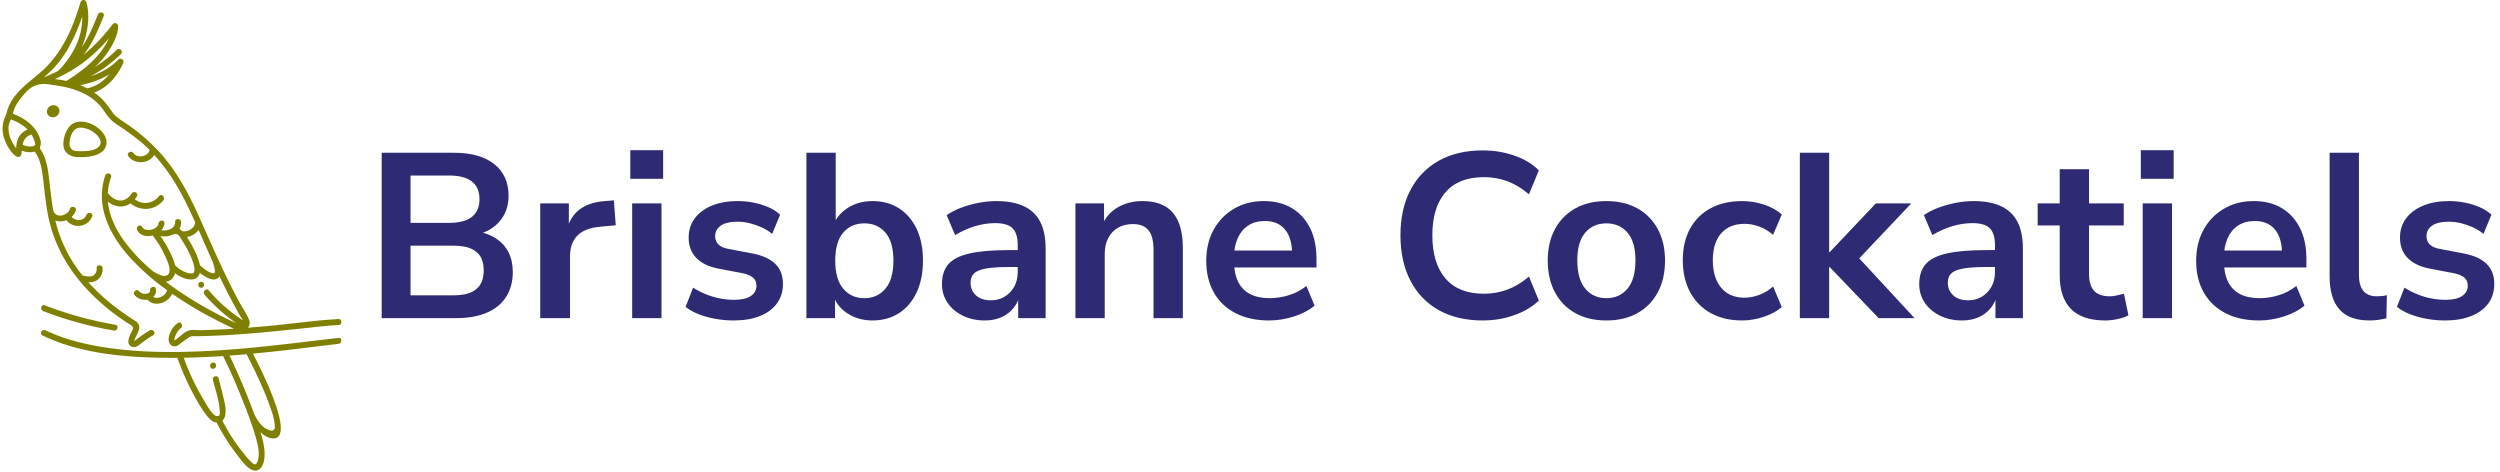<?xml version="1.0" encoding="UTF-8"?>
<svg xmlns="http://www.w3.org/2000/svg" xmlns:xlink="http://www.w3.org/1999/xlink" xmlns:svgjs="http://svgjs.dev/svgjs" version="1.1" width="2000" height="378" viewBox="0 0 2000 378">
  <g transform="matrix(1,0,0,1,-1.212,-0.738)">
    <svg xmlns="http://www.w3.org/2000/svg" xmlns:xlink="http://www.w3.org/1999/xlink" viewBox="0 0 396 75" data-background-color="#a392f3" preserveAspectRatio="xMidYMid meet" height="378" width="2000">
      <g id="tight-bounds" transform="matrix(1,0,0,1,0.24,0.146)">
        <svg viewBox="0 0 395.52 74.707" height="74.707" width="395.52">
          <g>
            <svg viewBox="0 0 395.52 74.707" height="74.707" width="395.52">
              <g>
                <svg viewBox="0 0 466.467 88.108" height="74.707" width="395.52">
                  <g transform="matrix(1,0,0,1,70.947,28.115)">
                    <svg viewBox="0 0 395.52 31.877" height="31.877" width="395.52">
                      <g id="textblocktransform">
                        <svg viewBox="0 0 395.52 31.877" height="31.877" width="395.52" id="textblock">
                          <g>
                            <svg viewBox="0 0 395.52 31.877" height="31.877" width="395.52">
                              <g transform="matrix(1,0,0,1,0,0)">
                                <svg width="395.52" viewBox="3.85 -35.8 450.36 36.3" height="31.877" data-palette-color="#2e2a74">
                                  <path d="M19.8 0L3.85 0 3.85-35.25 19.25-35.25Q24.8-35.25 27.85-32.83 30.9-30.4 30.9-26.1L30.9-26.1Q30.9-22.9 29.05-20.7 27.2-18.5 24-17.75L24-17.75 24-18.5Q26.45-18.15 28.2-17 29.95-15.85 30.88-14.05 31.8-12.25 31.8-9.85L31.8-9.85Q31.8-6.75 30.38-4.53 28.95-2.3 26.25-1.15 23.55 0 19.8 0L19.8 0ZM10-15.45L10-4.85 19-4.85Q20.35-4.85 21.43-5.05 22.5-5.25 23.28-5.68 24.05-6.1 24.58-6.75 25.1-7.4 25.35-8.25 25.6-9.1 25.6-10.15L25.6-10.15Q25.6-11.25 25.35-12.1 25.1-12.95 24.58-13.58 24.05-14.2 23.28-14.63 22.5-15.05 21.43-15.25 20.35-15.45 19-15.45L19-15.45 10-15.45ZM10-30.4L10-20.3 18.15-20.3Q21.45-20.3 23.08-21.58 24.7-22.85 24.7-25.35L24.7-25.35Q24.7-27.85 23.08-29.13 21.45-30.4 18.15-30.4L18.15-30.4 10-30.4ZM44 0L37.65 0 37.65-24.45 43.75-24.45 43.75-18.55 43.25-18.55Q43.95-21.55 46-23.13 48.05-24.7 51.45-24.95L51.45-24.95 53.35-25.1 53.75-19.8 50.15-19.45Q47.1-19.15 45.55-17.57 44-16 44-13.15L44-13.15 44 0ZM63.85-29.7L56.85-29.7 56.85-35.8 63.85-35.8 63.85-29.7ZM63.5 0L57.25 0 57.25-24.45 63.5-24.45 63.5 0ZM78.94 0.5L78.94 0.5Q76.89 0.5 74.97 0.15 73.04-0.2 71.44-0.83 69.84-1.45 68.64-2.4L68.64-2.4 70.24-6.5Q71.49-5.7 72.94-5.1 74.39-4.5 75.94-4.2 77.49-3.9 78.99-3.9L78.99-3.9Q81.39-3.9 82.57-4.73 83.74-5.55 83.74-6.9L83.74-6.9Q83.74-8.05 82.97-8.68 82.19-9.3 80.64-9.6L80.64-9.6 75.64-10.55Q72.54-11.15 70.92-12.83 69.29-14.5 69.29-17.15L69.29-17.15Q69.29-19.55 70.62-21.3 71.94-23.05 74.29-24 76.64-24.95 79.69-24.95L79.69-24.95Q81.44-24.95 83.09-24.63 84.74-24.3 86.22-23.68 87.69-23.05 88.79-22.05L88.79-22.05 87.09-17.95Q86.14-18.75 84.89-19.33 83.64-19.9 82.32-20.23 80.99-20.55 79.74-20.55L79.74-20.55Q77.29-20.55 76.12-19.7 74.94-18.85 74.94-17.45L74.94-17.45Q74.94-16.4 75.64-15.7 76.34-15 77.79-14.75L77.79-14.75 82.79-13.8Q86.04-13.2 87.72-11.6 89.39-10 89.39-7.3L89.39-7.3Q89.39-4.85 88.09-3.1 86.79-1.35 84.44-0.43 82.09 0.5 78.94 0.5ZM108.49 0.5L108.49 0.5Q105.39 0.5 103.07-1.05 100.74-2.6 99.99-5.2L99.99-5.2 100.49-5.2 100.49 0 94.39 0 94.39-35.25 100.64-35.25 100.64-19.5 100.04-19.5Q100.84-21.95 103.14-23.45 105.44-24.95 108.49-24.95L108.49-24.95Q111.74-24.95 114.14-23.4 116.54-21.85 117.89-19.03 119.24-16.2 119.24-12.25L119.24-12.25Q119.24-8.35 117.89-5.48 116.54-2.6 114.12-1.05 111.69 0.5 108.49 0.5ZM106.74-4.25L106.74-4.25Q109.54-4.25 111.24-6.28 112.94-8.3 112.94-12.25L112.94-12.25Q112.94-16.25 111.24-18.23 109.54-20.2 106.74-20.2L106.74-20.2Q103.94-20.2 102.24-18.23 100.54-16.25 100.54-12.25L100.54-12.25Q100.54-8.3 102.24-6.28 103.94-4.25 106.74-4.25ZM132.44 0.5L132.44 0.5Q129.79 0.5 127.71-0.53 125.64-1.55 124.46-3.3 123.29-5.05 123.29-7.25L123.29-7.25Q123.29-9.95 124.69-11.53 126.09-13.1 129.24-13.8 132.39-14.5 137.69-14.5L137.69-14.5 140.19-14.5 140.19-10.9 137.74-10.9Q135.39-10.9 133.79-10.73 132.19-10.55 131.21-10.18 130.24-9.8 129.81-9.15 129.39-8.5 129.39-7.55L129.39-7.55Q129.39-5.9 130.54-4.85 131.69-3.8 133.74-3.8L133.74-3.8Q135.39-3.8 136.66-4.58 137.94-5.35 138.69-6.7 139.44-8.05 139.44-9.8L139.44-9.8 139.44-15.55Q139.44-18.05 138.34-19.15 137.24-20.25 134.64-20.25L134.64-20.25Q132.59-20.25 130.44-19.63 128.29-19 126.09-17.7L126.09-17.7 124.29-21.95Q125.59-22.85 127.36-23.53 129.14-24.2 131.11-24.58 133.09-24.95 134.84-24.95L134.84-24.95Q138.44-24.95 140.76-23.85 143.09-22.75 144.24-20.53 145.39-18.3 145.39-14.8L145.39-14.8 145.39 0 139.54 0 139.54-5.2 139.94-5.2Q139.59-3.45 138.56-2.18 137.54-0.9 135.99-0.2 134.44 0.5 132.44 0.5ZM157.99 0L151.74 0 151.74-24.45 157.84-24.45 157.84-19.55 157.29-19.55Q158.39-22.2 160.71-23.58 163.04-24.95 165.99-24.95L165.99-24.95Q168.94-24.95 170.84-23.85 172.74-22.75 173.69-20.53 174.64-18.3 174.64-14.9L174.64-14.9 174.64 0 168.39 0 168.39-14.6Q168.39-16.5 167.91-17.7 167.44-18.9 166.46-19.48 165.49-20.05 163.99-20.05L163.99-20.05Q162.19-20.05 160.84-19.28 159.49-18.5 158.74-17.07 157.99-15.65 157.99-13.75L157.99-13.75 157.99 0ZM193.03 0.5L193.03 0.5Q188.88 0.5 185.88-1.05 182.88-2.6 181.26-5.45 179.63-8.3 179.63-12.2L179.63-12.2Q179.63-16 181.21-18.85 182.78-21.7 185.56-23.33 188.33-24.95 191.88-24.95L191.88-24.95Q195.38-24.95 197.88-23.45 200.38-21.95 201.76-19.2 203.13-16.45 203.13-12.65L203.13-12.65 203.13-10.8 184.68-10.8 184.68-14.4 198.73-14.4 197.93-13.65Q197.93-17.05 196.43-18.88 194.93-20.7 192.13-20.7L192.13-20.7Q190.03-20.7 188.56-19.73 187.08-18.75 186.31-16.98 185.53-15.2 185.53-12.75L185.53-12.75 185.53-12.4Q185.53-9.65 186.38-7.85 187.23-6.05 188.93-5.15 190.63-4.25 193.13-4.25L193.13-4.25Q195.18-4.25 197.23-4.88 199.28-5.5 200.98-6.85L200.98-6.85 202.73-2.65Q200.98-1.2 198.33-0.35 195.68 0.5 193.03 0.5ZM238.58 0.5L238.58 0.5Q233.08 0.5 229.15-1.73 225.23-3.95 223.13-8.03 221.03-12.1 221.03-17.65L221.03-17.65Q221.03-23.2 223.13-27.25 225.23-31.3 229.15-33.52 233.08-35.75 238.58-35.75L238.58-35.75Q242.13-35.75 245.3-34.65 248.48-33.55 250.53-31.5L250.53-31.5 248.43-26.4Q246.18-28.3 243.83-29.18 241.48-30.05 238.78-30.05L238.78-30.05Q233.43-30.05 230.63-26.83 227.83-23.6 227.83-17.65L227.83-17.65Q227.83-11.7 230.63-8.45 233.43-5.2 238.78-5.2L238.78-5.2Q241.48-5.2 243.83-6.08 246.18-6.95 248.43-8.85L248.43-8.85 250.53-3.75Q248.48-1.75 245.3-0.63 242.13 0.5 238.58 0.5ZM264.93 0.5L264.93 0.5Q261.13 0.5 258.33-1.05 255.53-2.6 253.98-5.48 252.43-8.35 252.43-12.25L252.43-12.25Q252.43-16.15 253.98-19 255.53-21.85 258.33-23.4 261.13-24.95 264.93-24.95L264.93-24.95Q268.73-24.95 271.53-23.4 274.33-21.85 275.88-19 277.43-16.15 277.43-12.25L277.43-12.25Q277.43-8.35 275.88-5.48 274.33-2.6 271.53-1.05 268.73 0.5 264.93 0.5ZM264.93-4.25L264.93-4.25Q267.73-4.25 269.43-6.28 271.13-8.3 271.13-12.3L271.13-12.3Q271.13-16.25 269.43-18.23 267.73-20.2 264.93-20.2L264.93-20.2Q262.13-20.2 260.43-18.23 258.73-16.25 258.73-12.3L258.73-12.3Q258.73-8.3 260.43-6.28 262.13-4.25 264.93-4.25ZM293.87 0.5L293.87 0.5Q290.02 0.5 287.17-1.07 284.32-2.65 282.77-5.55 281.22-8.45 281.22-12.35L281.22-12.35Q281.22-16.25 282.77-19.07 284.32-21.9 287.17-23.43 290.02-24.95 293.87-24.95L293.87-24.95Q296.22-24.95 298.52-24.2 300.82-23.45 302.32-22.1L302.32-22.1 300.47-17.75Q299.17-18.9 297.55-19.5 295.92-20.1 294.42-20.1L294.42-20.1Q291.17-20.1 289.4-18.07 287.62-16.05 287.62-12.3L287.62-12.3Q287.62-8.6 289.4-6.48 291.17-4.35 294.42-4.35L294.42-4.35Q295.87-4.35 297.52-4.95 299.17-5.55 300.47-6.75L300.47-6.75 302.32-2.35Q300.82-1.05 298.5-0.28 296.17 0.5 293.87 0.5ZM312.42 0L306.17 0 306.17-35.25 312.42-35.25 312.42-14.05 312.52-14.05 322.37-24.45 329.92-24.45 317.62-11.45 317.62-14.05 330.62 0 322.97 0 312.52-10.9 312.42-10.9 312.42 0ZM340.77 0.5L340.77 0.5Q338.12 0.5 336.04-0.53 333.97-1.55 332.79-3.3 331.62-5.05 331.62-7.25L331.62-7.25Q331.62-9.95 333.02-11.53 334.42-13.1 337.57-13.8 340.72-14.5 346.02-14.5L346.02-14.5 348.52-14.5 348.52-10.9 346.07-10.9Q343.72-10.9 342.12-10.73 340.52-10.55 339.54-10.18 338.57-9.8 338.14-9.15 337.72-8.5 337.72-7.55L337.72-7.55Q337.72-5.9 338.87-4.85 340.02-3.8 342.07-3.8L342.07-3.8Q343.72-3.8 344.99-4.58 346.27-5.35 347.02-6.7 347.77-8.05 347.77-9.8L347.77-9.8 347.77-15.55Q347.77-18.05 346.67-19.15 345.57-20.25 342.97-20.25L342.97-20.25Q340.92-20.25 338.77-19.63 336.62-19 334.42-17.7L334.42-17.7 332.62-21.95Q333.92-22.85 335.69-23.53 337.47-24.2 339.44-24.58 341.42-24.95 343.17-24.95L343.17-24.95Q346.77-24.95 349.09-23.85 351.42-22.75 352.57-20.53 353.72-18.3 353.72-14.8L353.72-14.8 353.72 0 347.87 0 347.87-5.2 348.27-5.2Q347.92-3.45 346.89-2.18 345.87-0.9 344.32-0.2 342.77 0.5 340.77 0.5ZM371.27 0.5L371.27 0.5Q366.37 0.5 363.97-1.95 361.57-4.4 361.57-9.1L361.57-9.1 361.57-19.75 356.87-19.75 356.87-24.45 361.57-24.45 361.57-31.75 367.82-31.75 367.82-24.45 375.22-24.45 375.22-19.75 367.82-19.75 367.82-9.45Q367.82-7.05 368.87-5.85 369.92-4.65 372.27-4.65L372.27-4.65Q372.97-4.65 373.72-4.83 374.47-5 375.27-5.2L375.27-5.2 376.22-0.6Q375.32-0.1 373.94 0.2 372.57 0.5 371.27 0.5ZM385.86-29.7L378.86-29.7 378.86-35.8 385.86-35.8 385.86-29.7ZM385.51 0L379.26 0 379.26-24.45 385.51-24.45 385.51 0ZM404.06 0.5L404.06 0.5Q399.91 0.5 396.91-1.05 393.91-2.6 392.29-5.45 390.66-8.3 390.66-12.2L390.66-12.2Q390.66-16 392.24-18.85 393.81-21.7 396.59-23.33 399.36-24.95 402.91-24.95L402.91-24.95Q406.41-24.95 408.91-23.45 411.41-21.95 412.79-19.2 414.16-16.45 414.16-12.65L414.16-12.65 414.16-10.8 395.71-10.8 395.71-14.4 409.76-14.4 408.96-13.65Q408.96-17.05 407.46-18.88 405.96-20.7 403.16-20.7L403.16-20.7Q401.06-20.7 399.59-19.73 398.11-18.75 397.34-16.98 396.56-15.2 396.56-12.75L396.56-12.75 396.56-12.4Q396.56-9.65 397.41-7.85 398.26-6.05 399.96-5.15 401.66-4.25 404.16-4.25L404.16-4.25Q406.21-4.25 408.26-4.88 410.31-5.5 412.01-6.85L412.01-6.85 413.76-2.65Q412.01-1.2 409.36-0.35 406.71 0.5 404.06 0.5ZM427.61 0.5L427.61 0.5Q423.26 0.5 421.18-1.88 419.11-4.25 419.11-8.85L419.11-8.85 419.11-35.25 425.36-35.25 425.36-9.15Q425.36-7.7 425.78-6.68 426.21-5.65 427.06-5.15 427.91-4.65 429.16-4.65L429.16-4.65Q429.71-4.65 430.26-4.7 430.81-4.75 431.31-4.9L431.31-4.9 431.21 0.05Q430.31 0.25 429.43 0.38 428.56 0.5 427.61 0.5ZM443.76 0.5L443.76 0.5Q441.71 0.5 439.78 0.15 437.86-0.2 436.26-0.83 434.66-1.45 433.46-2.4L433.46-2.4 435.06-6.5Q436.31-5.7 437.76-5.1 439.21-4.5 440.76-4.2 442.31-3.9 443.81-3.9L443.81-3.9Q446.21-3.9 447.38-4.73 448.56-5.55 448.56-6.9L448.56-6.9Q448.56-8.05 447.78-8.68 447.01-9.3 445.46-9.6L445.46-9.6 440.46-10.55Q437.36-11.15 435.73-12.83 434.11-14.5 434.11-17.15L434.11-17.15Q434.11-19.55 435.43-21.3 436.76-23.05 439.11-24 441.46-24.95 444.51-24.95L444.51-24.95Q446.26-24.95 447.91-24.63 449.56-24.3 451.03-23.68 452.51-23.05 453.61-22.05L453.61-22.05 451.91-17.95Q450.96-18.75 449.71-19.33 448.46-19.9 447.13-20.23 445.81-20.55 444.56-20.55L444.56-20.55Q442.11-20.55 440.93-19.7 439.76-18.85 439.76-17.45L439.76-17.45Q439.76-16.4 440.46-15.7 441.16-15 442.61-14.75L442.61-14.75 447.61-13.8Q450.86-13.2 452.53-11.6 454.21-10 454.21-7.3L454.21-7.3Q454.21-4.85 452.91-3.1 451.61-1.35 449.26-0.43 446.91 0.5 443.76 0.5Z" opacity="1" transform="matrix(1,0,0,1,0,0)" fill="#2e2a74" class="wordmark-text-0" data-fill-palette-color="primary" id="text-0"></path>
                                </svg>
                              </g>
                            </svg>
                          </g>
                        </svg>
                      </g>
                    </svg>
                  </g>
                  <g>
                    <svg viewBox="0 0 63.422 88.108" height="88.108" width="63.422">
                      <g>
                        <svg xmlns="http://www.w3.org/2000/svg" viewBox="87.458 4.727 425.092 590.556" x="0" y="0" height="88.108" width="63.422" class="icon-icon-0" data-fill-palette-color="accent" id="icon-0">
                          <path d="M143.024 144.046A7.21 7.21 0 0 0 150.198 151.861 8.29 8.29 0 0 0 158.747 144.561 7.21 7.21 0 0 0 151.573 136.746 8.29 8.29 0 0 0 143.024 144.046" fill="#808000" data-fill-palette-color="accent"></path>
                          <path d="M216.007 175.755C208.559 160.355 180.122 148.431 169.284 166.255 165.33 172.755 162.512 182.148 164.177 189.812 165.847 197.503 173.329 201.324 180.589 201.853 191.109 202.07 204.951 201.877 213.197 194.142 218.452 189.207 219.055 182.054 216.007 175.755M209.186 187.473C203.659 195.208 188.655 194.514 180.586 194.348 170.995 193.648 170.326 185.791 172.326 178.139 174.34 170.431 178.502 163.974 187.176 164.969A31.24 31.24 0 0 1 205.989 174.404C209.111 177.725 212.288 183.134 209.186 187.473" fill="#808000" data-fill-palette-color="accent"></path>
                          <path d="M508.93 436.223C513.67 435.683 513.73 428.176 508.93 428.723 464.417 433.793 420.03 439.773 375.339 443.14 323.039 447.081 269.701 448.654 217.659 440.92 191.471 437.029 165.247 430.709 141.3 419.178 136.971 417.094 133.162 423.559 137.514 425.654 181.914 447.034 232.96 452.347 281.634 453.529 290.034 453.729 298.428 453.777 306.823 453.709A290 290 0 0 0 320.644 487.135C327.412 500.688 334.657 514.897 344.107 526.811 347.085 530.564 351.09 534.539 356.027 534.974A253 253 0 0 0 381.132 574.646C386.612 581.684 400.71 603.294 411.113 592.146 415.377 587.574 416.243 580.025 416.213 574.077 416.172 565.548 414.058 557.008 411.566 548.905 411.374 548.281 411.166 547.659 410.974 547.036 415.174 550.892 419.943 553.828 424.967 554.636 444.543 557.786 433.847 523.961 431.267 516.113 423.597 492.746 412.748 470.349 401.621 448.43Q420.407 446.662 439.139 444.53C462.423 441.9 485.654 438.874 508.93 436.223M407.584 583C406.055 587.87 404.202 588.808 400.199 585.163A101 101 0 0 1 391.163 575.211 235.6 235.6 0 0 1 363.221 532.578 14.25 14.25 0 0 0 367.068 524.137C367.946 517.605 366.311 510.837 364.775 504.52 362.742 496.164 360.618 487.83 358.54 479.485 357.374 474.805 350.14 476.785 351.308 481.479 354.298 493.479 358.989 506.199 359.744 518.595 359.877 520.769 360.823 525.05 358.791 526.288 355.848 528.081 352.585 525.139 351.52 524.023 347.389 519.691 344.34 514.067 341.236 508.984A302 302 0 0 1 314.752 453.614C331.212 453.326 347.665 452.573 364.099 451.474Q376.341 476.38 386.678 502.149C393.623 519.549 400.668 537.289 405.639 555.371 408.018 564.015 410.362 574.15 407.584 583M420.984 509.4C424.655 519.281 428.869 530.18 429.097 540.871V540.954A4.175 4.175 0 0 1 423.318 544.801C420.567 543.674 412.425 542.907 403.311 524.56 400.205 516.082 396.919 507.668 393.575 499.315Q383.731 474.733 372.147 450.915 382.877 450.127 393.594 449.166C403.594 468.8 413.3 488.722 420.983 509.4Z" fill="#808000" data-fill-palette-color="accent"></path>
                          <path d="M355.148 462.337C354.205 457.608 346.974 459.61 347.916 464.331L348.016 464.809C348.959 469.538 356.19 467.536 355.248 462.815A14 14 0 0 1 355.148 462.337" fill="#808000" data-fill-palette-color="accent"></path>
                          <path d="M99.758 196.75C103.734 201.408 110.381 205.257 111.335 196.195 111.42 195.389 111.5 194.586 111.581 193.785 116.711 195.772 123.081 196.342 127.981 194.856A3.8 3.8 0 0 0 128.475 195.905C135.475 206.175 137.086 219.213 138.524 231.265 140.524 248.012 142.037 264.811 145.854 281.278 152.346 309.278 165.354 333.956 182.705 355.506A3.3 3.3 0 0 0 183.538 356.548 255.5 255.5 0 0 0 231.808 401.484Q237.817 405.842 244.008 409.94C246.108 411.34 250.666 413.294 251.046 415.75 251.41 418.108 249.425 420.398 248.456 422.583 246.362 427.309 242.493 435.583 248.421 439.209 253.066 442.052 257.084 438.817 260.453 436.271 265.446 432.499 270.517 428.594 276.059 425.654 280.324 423.391 276.539 416.915 272.274 419.178A108.5 108.5 0 0 0 258.721 428.258Q256.477 429.925 254.263 431.63C251.812 433.516 252.886 432.139 253.632 429.83 255.614 423.688 261.661 417.461 257.557 410.902 255.734 407.989 252.172 406.345 249.395 404.524Q243.903 400.924 238.543 397.124A263.4 263.4 0 0 1 195.009 359C200.509 359.161 205.841 357.744 209.437 353.019A18.24 18.24 0 0 0 212.966 341.269C212.672 336.474 205.166 336.441 205.466 341.269A10.42 10.42 0 0 1 204.025 347.685C200.674 353.323 192.843 351.71 187.525 350.209 183.842 345.62 180.355 340.873 177.125 335.944A174.3 174.3 0 0 1 153.6 281.388 19.36 19.36 0 0 0 167.547 280.981C176.003 292.271 194.323 290.048 199.847 276.432 201.659 271.961 194.407 270.016 192.614 274.438 189.329 282.538 179.129 282.485 174.006 276.881A19.35 19.35 0 0 0 179.219 268.864C180.761 264.279 173.519 262.312 171.987 266.87 169.203 275.148 154.98 279.39 151.272 269.492A4 4 0 0 0 150.998 268.934C148.817 256.71 147.571 244.354 146.117 232.005 144.517 218.44 142.849 203.705 134.957 192.12L134.947 192.106A3.29 3.29 0 0 1 134.512 189.239 15.1 15.1 0 0 0 135.248 181.919C131.366 164.65 116.242 153.219 100.357 147.497A40.7 40.7 0 0 1 104.4 136.653 92.7 92.7 0 0 1 118.458 118.725 29.1 29.1 0 0 1 141.944 110.214C146.581 110.649 151.206 111.466 155.528 112.087 168.261 113.917 181.073 117.487 192.408 123.661A63.6 63.6 0 0 1 209.073 136.592C213.919 141.892 217.216 148.392 222.065 153.632 226.733 158.678 232.81 162.213 238.455 166.026 245.665 170.897 252.655 176.138 259.444 181.582A143 143 0 0 1 271.967 193.008V193.016C270.167 201.354 256.407 203.771 251.674 196.872 248.96 192.917 242.458 196.664 245.198 200.658 252.549 211.372 271.613 210.485 277.698 199.116 282.565 204.534 287.144 210.196 291.398 215.8 301.356 228.916 309.616 243.228 316.963 257.941 321.201 266.426 325.214 275.017 329.124 283.657 328.875 290.327 320.924 295.534 314.285 295.034 312.339 294.746 310.8 293.365 309.453 291.469A15.1 15.1 0 0 0 311.401 283.237C311.186 278.43 303.685 278.404 303.901 283.237 304.139 288.547 300.301 291.66 295.528 293.108 293.644 293.679 289.103 294.694 286.747 293.451A14.8 14.8 0 0 0 290.568 285.171C291.068 280.371 283.559 280.41 283.068 285.171 282.273 292.871 266.42 296.698 262.779 289.607 260.579 285.307 254.1 289.102 256.303 293.393 259.985 300.564 268.182 302.159 275.644 300.133A131.2 131.2 0 0 1 294.544 333.233C296.332 337.878 299.889 348.798 292.332 350.686 287.259 351.953 279.24 347.203 274.97 344.256Q268.784 338.877 262.893 333.183C242.374 313.23 222.225 286.955 219.569 257.7A25.9 25.9 0 0 0 233.979 263.777 20.74 20.74 0 0 0 247.85 259.803C260.304 270.281 278.773 269.103 289.081 256.024 292.037 252.274 286.765 246.931 283.781 250.724 276.147 260.409 262.957 262.436 253.328 254.649A40 40 0 0 0 255.908 251.198C258.59 247.168 252.097 243.409 249.432 247.412 245.82 252.838 240.907 256.963 233.983 256.281 228.067 255.699 222.606 251.37 219.424 246.507 219.573 244.312 219.824 242.107 220.19 239.885A80 80 0 0 1 223.513 226.985C225.084 222.41 217.842 220.445 216.281 224.991 203.147 263.2 222.185 300.3 247.694 328.3A299 299 0 0 0 293.754 368.8C292.838 375.429 282.254 380.993 276.421 377.312A10.97 10.97 0 0 0 279.774 367.348C279.082 362.59 271.854 364.613 272.541 369.342 272.911 371.886 269.552 373.128 267.599 373.402A10.4 10.4 0 0 1 258.499 369.941C255.179 366.425 249.882 371.735 253.199 375.241A17.98 17.98 0 0 0 269.165 380.726C277.915 390.69 295.377 384.806 300.128 373.307 312.628 381.972 325.596 389.945 338.691 397.351 348.312 402.791 364.455 410.916 374.428 415.681A71 71 0 0 0 377.728 417.17Q363.846 418.057 349.944 418.596 343.144 418.853 336.338 419.007C331.83 419.107 325.977 418.154 321.638 419.339 315.324 421.065 309.85 427.487 304.518 430.995 303.289 431.804 303.584 432.367 303.209 431.178 302.809 429.913 303.615 427.915 304.04 426.705 305.358 422.955 307.754 418.947 311.007 416.577 314.869 413.762 311.131 407.252 307.221 410.101A29.34 29.34 0 0 0 296.145 427.043C294.945 432.553 296.611 439.37 303.537 439.317 306.85 439.291 309.266 436.731 311.762 434.872 314.897 432.538 318.042 430.187 321.322 428.06 324.727 425.852 328.335 426.66 332.429 426.587Q340.705 426.439 348.974 426.132C388.007 424.706 426.864 420.788 465.68 416.606 480.069 415.056 494.48 413.321 508.939 412.566 513.739 412.316 513.77 404.814 508.939 405.066 483.162 406.412 457.478 410.107 431.805 412.666Q413.563 414.481 395.288 415.92C397.688 413.344 398.247 409.673 396.662 405.87 393.462 398.186 388.362 390.97 384.409 383.641 366.718 350.862 351.851 316.841 336.777 282.811 336.656 282.538 336.532 282.266 336.411 281.993A3.4 3.4 0 0 0 336.151 281.412C321.844 249.26 305.77 218.158 281.3 192.434A235 235 0 0 0 242.9 160C236.3 155.5 229.325 151.571 224.693 144.865 220.565 138.887 216.387 132.978 211.093 127.947A71.6 71.6 0 0 0 202.348 120.893C219.198 114.817 232.369 99.433 239.01 83.109 240.47 79.519 235.187 76.944 232.742 79.46 222.926 89.56 210.866 96.173 197.869 100.479A165.8 165.8 0 0 0 235.937 72.568C239.388 69.182 234.083 63.88 230.637 67.268A159.4 159.4 0 0 1 203.365 88.751 109 109 0 0 0 224.802 61.63C228.633 54.57 232.588 45.648 232.287 37.364 232.141 33.372 227.481 32.624 225.299 35.472 214.585 49.452 202.61 62.631 188.86 73.677 200.34 59.418 207.627 41.567 214.321 24.853 216.115 20.373 208.864 18.426 207.089 22.859 201.517 36.771 195.497 51.511 186.728 64.026A94.8 94.8 0 0 0 194.185 37.3C195.372 27.639 195.438 16.814 192.513 7.4A3.783 3.783 0 0 0 185.28 7.4C175.326 40.74 161.623 72.581 134.832 95.639 119.068 109.2 98.527 123.2 93.059 144.5A74 74 0 0 1 90.286 152.225 25.2 25.2 0 0 0 88.193 158.702 38.1 38.1 0 0 0 88.298 174.102 51.6 51.6 0 0 0 99.758 196.75M295.525 317.35A137 137 0 0 0 285.41 300.84 24.7 24.7 0 0 0 301.034 298.991 6.43 6.43 0 0 1 309.234 300.991C309.351 301.168 309.463 301.354 309.572 301.55 316.239 311.864 322.834 322.737 326.538 334.391A38 38 0 0 1 328.074 340.419 3 3 0 0 0 328.111 340.759 14 14 0 0 1 328.17 344.121C327.959 345.945 327.479 346.875 326.56 347.338 324.292 348.48 319.846 347.516 316.191 345.97A37.3 37.3 0 0 1 303.891 337.589C302.459 330.521 298.657 323.426 295.525 317.349ZM359.532 351.393C359.81 351.969 360.082 352.548 360.362 353.124Q371.945 376.994 384.927 400.149C385.976 402.016 387.908 404.378 388.995 406.623A195 195 0 0 1 346.13 369.094C342.991 365.417 337.708 370.743 340.83 374.394A201 201 0 0 0 380.621 410.087C380.337 409.969 380.071 409.857 379.852 409.76 378.413 409.12 376.984 408.46 375.54 407.83L374.932 407.57C374.618 407.432 374.173 407.235 374.011 407.161 365.521 403.294 357.223 399.005 349.039 394.531A455.6 455.6 0 0 1 292.127 358.2C292.359 358.18 292.594 358.171 292.827 358.141 298.576 357.379 302.437 352.856 303.86 347.574 309.66 351.974 316.911 355.343 323.797 355.366 330.492 355.389 333.715 351.836 334.875 347.105 342.562 352.978 354.135 359.979 359.532 351.392ZM333.41 293.251C338.976 305.8 344.41 318.414 350.039 330.933A45.5 45.5 0 0 1 352.355 337.258C353.223 340.344 354.146 344.47 353.572 346.474L353.566 346.495A1.684 1.684 0 0 1 351.785 347.67 9 9 0 0 1 350.552 347.462C345.398 346.219 340.524 342.245 336.364 338.772A4.9 4.9 0 0 1 334.706 336.006 38 38 0 0 0 333.632 331.971C330.186 321.433 324.686 311.538 318.771 302.071A22.87 22.87 0 0 0 333.41 293.251M221.27 98.026C214.114 106.672 204.91 113.289 193.713 115.526 193.638 115.541 193.581 115.571 193.513 115.589A96 96 0 0 0 184.871 111.638C197.714 109.03 210.176 104.738 221.27 98.026M220.83 52.744Q219.687 55.344 218.33 57.844C207.009 78.709 187.279 94.06 167.413 106.314A124 124 0 0 0 152.897 104.014 196 196 0 0 0 185.456 85.621 201.5 201.5 0 0 0 220.83 52.744M149.31 92.5A130.3 130.3 0 0 0 169.167 66.324 227.6 227.6 0 0 0 187.44 25.257 97 97 0 0 1 186.925 35.174C184.659 57.726 172.9 77.78 157.2 93.684 151.29 96.637 145.252 99.339 139.137 101.872 142.63 98.854 146.063 95.769 149.31 92.5M123.763 173.68A33.7 33.7 0 0 1 127.216 181.065 33 33 0 0 1 128.259 185.131L128.302 185.35C128.251 185.695 128.592 186.393 128.314 186.666 125.101 189.83 116.656 188.566 112.63 186.228 113.875 180.385 116.52 175.584 123.763 173.681ZM95.3 161.387A24.5 24.5 0 0 1 98.009 154.618C105.699 157.36 113.147 161.551 118.809 167.383A20.2 20.2 0 0 0 106.786 178.935 36.2 36.2 0 0 0 104.661 187.949C104.552 188.795 104.518 189.749 104.492 190.738A46.6 46.6 0 0 1 100.506 184.874C96.435 177.857 93.9 169.531 95.3 161.387" fill="#808000" data-fill-palette-color="accent"></path>
                          <path d="M140.4 387.837C135.9 386.086 133.949 393.337 138.406 395.069A464.7 464.7 0 0 0 226.956 419.469C231.676 420.294 233.703 413.069 228.949 412.237A464.7 464.7 0 0 1 140.4 387.837" fill="#808000" data-fill-palette-color="accent"></path>
                          <path d="M336.579 358.314C331.753 358.314 331.745 365.814 336.579 365.814S341.413 358.314 336.579 358.314" fill="#808000" data-fill-palette-color="accent"></path>
                        </svg>
                      </g>
                    </svg>
                  </g>
                </svg>
              </g>
            </svg>
          </g>
          <defs></defs>
        </svg>
        <rect width="395.52" height="74.707" fill="none" stroke="none" visibility="hidden"></rect>
      </g>
    </svg>
  </g>
</svg>
